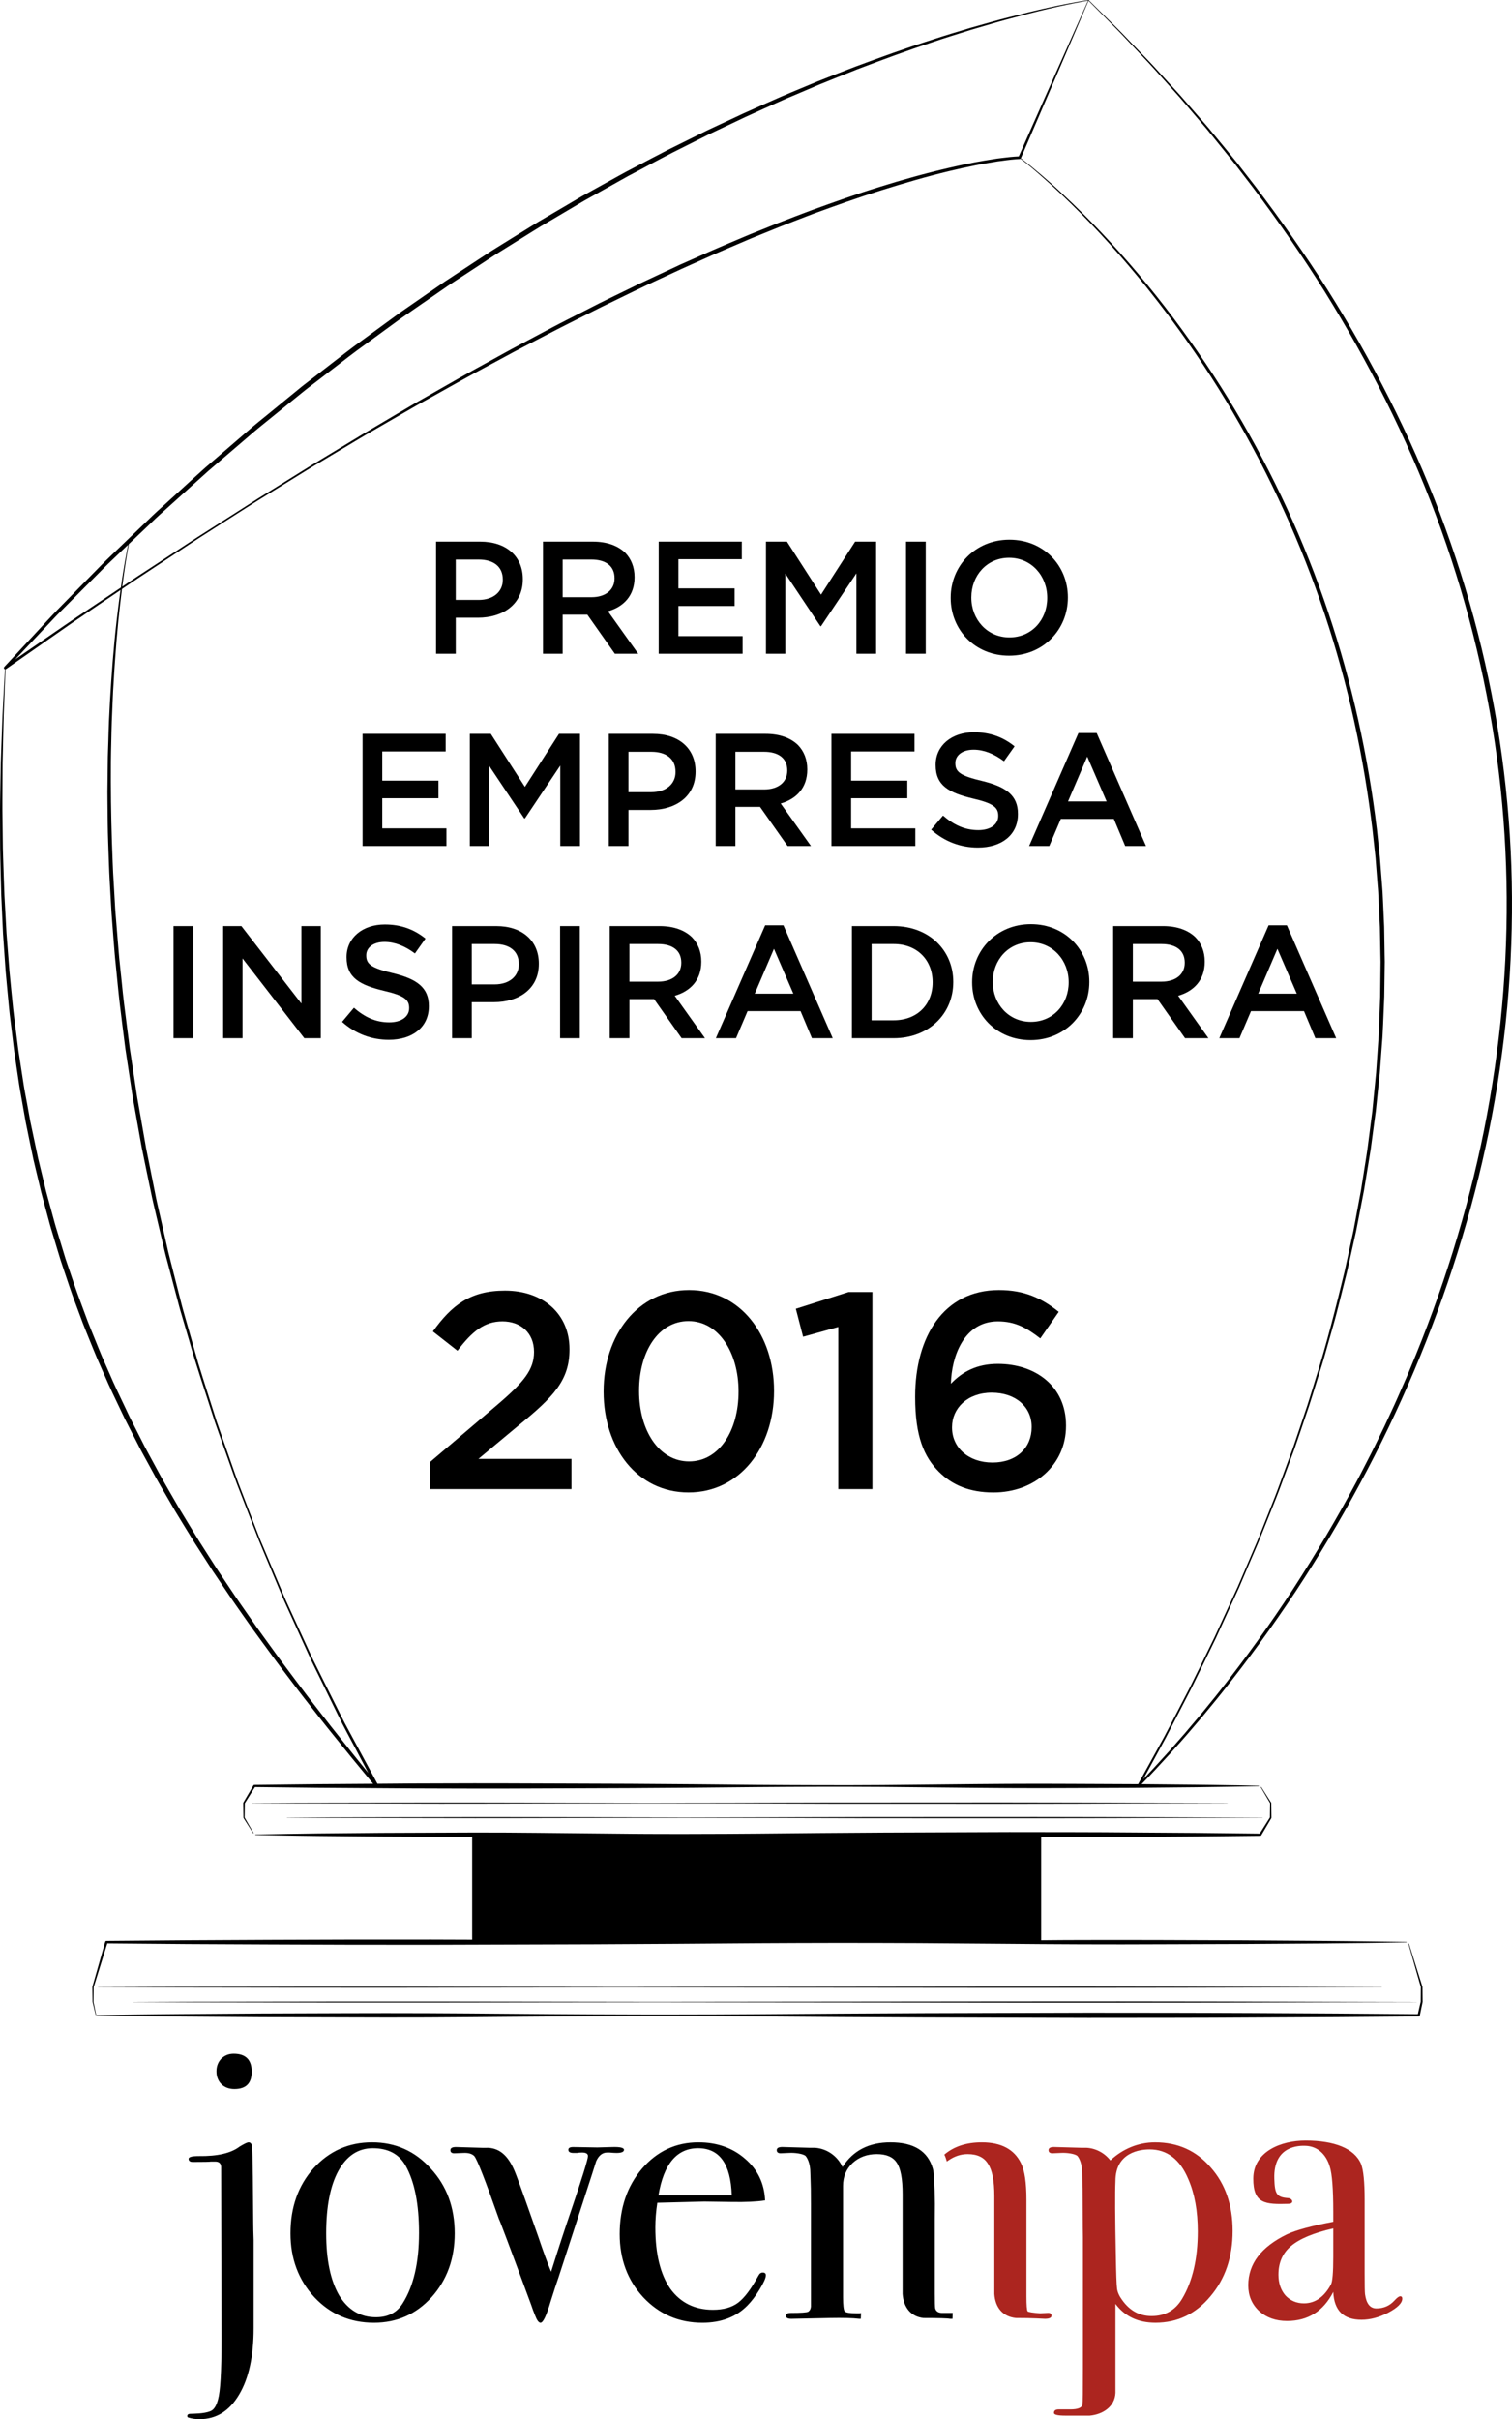 <!-- Generator: Adobe Illustrator 21.0.0, SVG Export Plug-In  -->
<svg version="1.1"
	 xmlns="http://www.w3.org/2000/svg" xmlns:xlink="http://www.w3.org/1999/xlink" xmlns:a="http://ns.adobe.com/AdobeSVGViewerExtensions/3.0/"
	 x="0px" y="0px" width="290.521px" height="464.524px" viewBox="0 0 290.521 464.524"
	 style="overflow:scroll;enable-background:new 0 0 290.521 464.524;" xml:space="preserve">
<style type="text/css">
	.st0{fill:#AC251F;}
</style>
<defs>
</defs>
<g>
	<g>
		<path d="M290.477,169.252c-0.321-16.078-2.532-32.115-6.523-47.687c-1.992-7.786-4.436-15.456-7.279-22.977
			c-2.843-7.517-6.123-14.866-9.737-22.034c-3.623-7.173-7.6-14.165-11.883-20.956c-4.32-6.773-8.939-13.351-13.793-19.739
			l-3.693-4.748c-1.254-1.57-2.546-3.113-3.818-4.664l-0.957-1.157c-0.315-0.39-0.632-0.785-0.966-1.156l-1.971-2.276l-1.979-2.272
			l-0.984-1.133l-1.009-1.11l-4.056-4.451c-0.674-0.743-1.38-1.454-2.076-2.183l-2.082-2.165l-2.085-2.169
			c-0.697-0.715-1.417-1.417-2.128-2.128l-4.278-4.232h-0.005c-0.005-0.009-0.01-0.009-0.019-0.009
			c-0.009,0-0.009-0.004-0.019-0.004l0,0c-5.11,0.813-10.164,1.993-15.173,3.284l-1.881,0.488c-0.623,0.167-1.25,0.334-1.868,0.516
			l-3.739,1.055c-2.477,0.752-4.962,1.482-7.414,2.299c-4.943,1.57-9.812,3.331-14.662,5.133c-1.212,0.455-2.415,0.943-3.623,1.403
			c-1.203,0.479-2.416,0.939-3.614,1.422c-2.388,1.003-4.785,1.97-7.164,3.001c-2.369,1.05-4.738,2.081-7.103,3.154l-7.038,3.294
			l-6.959,3.447c-0.581,0.279-1.157,0.585-1.729,0.887l-1.719,0.892l-3.442,1.812l-1.719,0.901
			c-0.581,0.307-1.138,0.627-1.705,0.934l-3.396,1.881l-3.396,1.886l-3.349,1.97l-3.35,1.965l-1.677,0.985
			c-0.553,0.334-1.105,0.674-1.658,1.018l-6.602,4.097c-0.553,0.335-1.092,0.692-1.63,1.045l-1.626,1.064l-3.252,2.137
			c-1.078,0.711-2.165,1.422-3.243,2.137l-3.191,2.211l-3.191,2.212l-1.598,1.105l-0.794,0.558l-0.785,0.571l-6.271,4.595
			c-2.104,1.501-4.135,3.112-6.188,4.692l-3.071,2.378l-1.538,1.185l-0.766,0.595l-0.748,0.613l-6.021,4.92l-1.505,1.222
			c-0.502,0.418-1.013,0.822-1.496,1.245l-2.945,2.536l-5.881,5.068c-1.933,1.729-3.837,3.475-5.751,5.222l-2.871,2.615
			c-0.474,0.437-0.966,0.864-1.431,1.315l-1.393,1.347l-5.603,5.38l-1.403,1.347c-0.455,0.455-0.938,0.892-1.384,1.356l-2.722,2.769
			l-5.44,5.542c-0.915,0.915-1.788,1.872-2.671,2.82l-2.639,2.843l-5.287,5.691c-0.083,0.088-0.093,0.233-0.028,0.335
			c0.046,0.056,0.102,0.088,0.163,0.112l-0.381,7.005l-0.093,1.826l-0.069,1.821L0.277,142.8l-0.126,3.643l-0.07,3.646
			c-0.042,2.43-0.102,4.859-0.074,7.293l0.009,3.647c0.004,1.217,0.004,2.434,0.041,3.642c0.065,2.434,0.102,4.864,0.186,7.303
			l0.335,7.28l0.506,7.279c0.209,2.425,0.46,4.846,0.683,7.266c0.051,0.608,0.13,1.208,0.204,1.816l0.223,1.807l0.437,3.624
			c0.065,0.608,0.158,1.208,0.251,1.811l0.26,1.807l0.539,3.61c0.083,0.599,0.204,1.194,0.307,1.802l0.316,1.794l0.637,3.595
			c0.478,2.388,0.976,4.771,1.473,7.154l0.846,3.545l0.427,1.784c0.139,0.585,0.269,1.185,0.437,1.765l0.953,3.535
			c0.32,1.166,0.618,2.347,0.989,3.508l1.055,3.503l0.534,1.746l0.576,1.733c0.79,2.304,1.523,4.627,2.406,6.898l1.273,3.424
			c0.437,1.134,0.911,2.253,1.361,3.387c0.465,1.124,0.906,2.258,1.389,3.382l1.468,3.34c0.957,2.244,2.03,4.428,3.075,6.625
			l0.789,1.649l0.827,1.626l1.663,3.247c0.538,1.097,1.143,2.15,1.724,3.228l1.747,3.201c0.59,1.063,1.212,2.108,1.826,3.163
			l1.831,3.159c1.272,2.077,2.527,4.158,3.818,6.226l1.975,3.061l0.989,1.538l0.493,0.772l0.511,0.748l2.039,3.033
			c0.683,1.003,1.352,2.021,2.058,3.006l2.1,2.991c0.706,0.99,1.394,1.993,2.123,2.96l2.156,2.949
			c0.72,0.976,1.431,1.961,2.169,2.923l2.202,2.903c0.744,0.976,1.468,1.946,2.221,2.903l2.249,2.871
			c0.752,0.961,1.491,1.923,2.258,2.866l4.581,5.672l4.144,5.022l-10.768,0.074l-12.055,0.135h-0.005
			c-0.074,0-0.14,0.032-0.177,0.098l-1.941,3.308l0,0c-0.01,0.027-0.018,0.046-0.018,0.074l0.042,2.816l0,0
			c0,0.017,0.005,0.037,0.018,0.059l1.858,2.941c0.014,0.027,0.042,0.027,0.07,0.019c0.023-0.015,0.028-0.042,0.009-0.065
			l-1.732-2.983l0.037-2.736l1.951-3.112l11.944,0.135l12.069,0.083l6.03,0.042l6.03,0.019c4.014,0.019,8.037,0.019,12.06,0.015
			l24.12-0.089l12.06-0.083l12.069-0.116c4.014-0.047,8.037-0.047,12.055-0.065c2.012-0.01,4.024-0.01,6.035,0
			c2.007,0,4.023,0.01,6.03,0.027l12.059,0.121c4.023,0.033,8.037,0.093,12.06,0.107c4.023,0.022,8.047,0.022,12.061,0l12.064-0.047
			l12.06-0.116c2.012-0.018,4.019-0.056,6.03-0.088c2.012-0.028,4.018-0.06,6.025-0.107c0.032,0,0.051-0.022,0.051-0.051
			c0-0.018-0.018-0.047-0.051-0.047c-2.008-0.046-4.014-0.074-6.025-0.102c-2.012-0.032-4.019-0.074-6.03-0.089l-10.448-0.102
			l1.617-1.687l1.036-1.1l1.017-1.107l2.04-2.216l2.002-2.244l0.994-1.133l0.976-1.139l1.961-2.295
			c0.641-0.762,1.277-1.547,1.914-2.327c0.631-0.771,1.281-1.542,1.895-2.332c5.008-6.271,9.747-12.767,14.184-19.47
			c4.418-6.699,8.538-13.606,12.343-20.682c3.819-7.071,7.294-14.313,10.425-21.714c3.122-7.4,5.904-14.959,8.307-22.629
			c2.401-7.66,4.432-15.456,6.039-23.33c1.589-7.874,2.778-15.837,3.522-23.841C290.351,185.335,290.639,177.293,290.477,169.252z
			 M28.512,100.897l1.403-1.347c0.469-0.441,0.961-0.864,1.436-1.301l2.88-2.592c1.923-1.728,3.833-3.475,5.761-5.194l5.891-5.045
			l2.936-2.518c0.493-0.427,1.003-0.817,1.501-1.236l1.505-1.217l6.021-4.883l0.757-0.613l0.762-0.594l1.543-1.18l3.071-2.36
			c2.048-1.575,4.083-3.173,6.188-4.669l6.263-4.571l0.785-0.567l0.799-0.553l1.589-1.105l3.187-2.202l3.187-2.207
			c1.068-0.72,2.156-1.426,3.238-2.132l3.238-2.123l1.616-1.063c0.548-0.358,1.087-0.72,1.631-1.055l6.578-4.107
			c0.553-0.334,1.092-0.683,1.649-1.017l1.672-0.98l3.336-1.974l3.335-1.97l3.382-1.891l3.382-1.895
			c0.566-0.307,1.124-0.637,1.691-0.943l1.719-0.906l3.419-1.826l1.714-0.906c0.562-0.302,1.138-0.6,1.714-0.888l6.931-3.479
			l7.001-3.321c2.346-1.087,4.715-2.123,7.075-3.187c0.581-0.269,1.175-0.52,1.775-0.767l1.784-0.757l3.567-1.519
			c1.189-0.492,2.398-0.966,3.591-1.449c1.204-0.479,2.402-0.966,3.601-1.44c4.832-1.84,9.682-3.643,14.587-5.259
			c2.448-0.841,4.925-1.585,7.387-2.37l3.722-1.091c0.617-0.19,1.24-0.367,1.862-0.539l1.868-0.511
			c4.961-1.347,9.959-2.574,15.023-3.461l-6.681,14.977l-6.634,14.94c-1.105,0.047-2.192,0.163-3.279,0.307l-0.855,0.107
			l-0.854,0.135c-0.567,0.084-1.134,0.172-1.695,0.274l-1.7,0.302l-1.686,0.339l-0.841,0.172l-0.841,0.186l-1.683,0.381
			c-4.469,1.036-8.891,2.272-13.268,3.642c-4.381,1.347-8.701,2.89-13.007,4.451c-2.146,0.813-4.293,1.616-6.43,2.458l-3.187,1.282
			l-1.594,0.642l-0.799,0.32l-0.794,0.334c-2.109,0.892-4.218,1.775-6.322,2.69l-6.286,2.792l-6.23,2.913
			c-1.045,0.469-2.067,0.976-3.099,1.482l-3.089,1.5c-1.027,0.502-2.063,1.008-3.089,1.515l-3.057,1.561l-3.066,1.556l-1.528,0.785
			l-1.524,0.799l-6.063,3.228c-1.022,0.53-2.025,1.083-3.029,1.635l-3.005,1.659c-4.033,2.183-7.995,4.478-11.977,6.741
			c-2.002,1.12-3.958,2.3-5.937,3.461l-5.914,3.493l-5.882,3.563l-2.936,1.774l-1.468,0.888l-1.458,0.906l-5.835,3.633l-2.917,1.811
			c-0.966,0.609-1.928,1.236-2.89,1.849l-5.797,3.698l-2.895,1.844l-2.871,1.877l-5.751,3.768l-2.876,1.877
			c-0.957,0.627-1.9,1.272-2.853,1.914l-0.102,0.069c0.353-2.736,0.757-5.459,1.254-8.167L28.512,100.897z M6.543,122.777
			l2.657-2.815c0.888-0.943,1.766-1.891,2.69-2.796l5.477-5.496l2.732-2.741c0.455-0.464,0.929-0.911,1.394-1.352l1.403-1.338
			l1.714-1.63c-0.543,2.722-0.999,5.468-1.384,8.213l-5.338,3.577l-2.862,1.909l-1.421,0.966l-1.412,0.966l-9.254,6.355
			L6.543,122.777z M63.517,331.383c-1.505-1.905-2.974-3.838-4.465-5.752c-0.743-0.966-1.463-1.941-2.197-2.908l-2.179-2.912
			c-0.738-0.971-1.445-1.951-2.151-2.936l-2.142-2.954c-0.72-0.976-1.408-1.97-2.1-2.969l-2.082-2.983
			c-0.701-0.994-1.37-2.007-2.048-3.015l-2.026-3.029l-0.501-0.753l-0.493-0.762l-0.984-1.537l-1.956-3.061
			c-1.277-2.063-2.523-4.144-3.786-6.221l-1.821-3.149c-0.599-1.05-1.217-2.096-1.798-3.159l-1.737-3.201
			c-0.571-1.063-1.166-2.123-1.705-3.214l-1.645-3.243l-0.822-1.621l-0.775-1.64c-1.036-2.189-2.109-4.372-3.057-6.598l-1.468-3.335
			c-0.474-1.115-0.915-2.239-1.375-3.368c-0.451-1.115-0.92-2.234-1.357-3.368l-1.263-3.405c-0.873-2.267-1.617-4.571-2.407-6.866
			l-0.585-1.719l-0.53-1.742l-1.059-3.479c-0.372-1.152-0.669-2.327-0.994-3.493l-0.957-3.507c-0.172-0.585-0.307-1.18-0.446-1.765
			l-0.427-1.77l-0.855-3.53c-0.506-2.369-1.013-4.743-1.505-7.117l-0.65-3.586l-0.335-1.784c-0.102-0.595-0.223-1.199-0.307-1.798
			L3.97,204.54l-0.274-1.797c-0.098-0.6-0.191-1.204-0.26-1.803l-0.459-3.609l-0.232-1.808c-0.074-0.595-0.153-1.203-0.214-1.802
			c-0.237-2.415-0.497-4.827-0.715-7.243l-0.567-7.266l-0.399-7.275c-0.102-2.42-0.167-4.85-0.251-7.275
			c-0.051-1.212-0.06-2.425-0.074-3.642l-0.042-3.638c-0.051-2.434-0.009-4.859-0.004-7.289l0.019-3.633l0.083-3.647l0.083-3.642
			l0.046-1.826l0.075-1.821l0.269-7.019c0.038-0.01,0.084-0.023,0.121-0.047l0,0l11.261-7.855l1.412-0.985l1.422-0.966l2.834-1.933
			l5.054-3.424c-0.27,1.942-0.516,3.897-0.744,5.849c-0.59,5.138-0.984,10.304-1.282,15.47l-0.195,3.874
			c-0.056,1.296-0.083,2.583-0.121,3.884l-0.065,1.942c-0.023,0.641-0.042,1.291-0.042,1.933l-0.042,3.888l-0.023,1.938l0.014,1.946
			l0.037,3.874c0.009,1.296,0.051,2.597,0.093,3.884l0.135,3.884c0.028,1.296,0.116,2.587,0.177,3.874l0.218,3.879
			c0.037,0.645,0.065,1.296,0.112,1.937l0.148,1.938l0.297,3.87l0.158,1.937c0.047,0.645,0.121,1.292,0.186,1.933l0.381,3.865
			c0.139,1.282,0.251,2.573,0.409,3.855l0.474,3.856l0.488,3.851c0.074,0.642,0.172,1.282,0.269,1.923l0.293,1.918l0.581,3.842
			c0.2,1.282,0.376,2.56,0.618,3.832l1.366,7.642c0.111,0.641,0.242,1.268,0.376,1.909l0.39,1.9l0.785,3.8l0.395,1.895
			c0.135,0.636,0.26,1.277,0.414,1.9l0.892,3.781l0.892,3.777l0.446,1.891c0.148,0.627,0.325,1.25,0.492,1.877l1.988,7.507
			c0.316,1.255,0.688,2.49,1.055,3.73l1.101,3.726c1.389,4.984,3.099,9.877,4.664,14.801l0.297,0.925l0.321,0.91l0.646,1.84
			l1.301,3.646c0.873,2.439,1.7,4.896,2.671,7.289l2.802,7.233l0.701,1.807l0.748,1.799l1.5,3.572l1.5,3.577l0.752,1.793
			c0.13,0.297,0.247,0.595,0.381,0.887l0.399,0.888l3.215,7.066l1.607,3.525c0.557,1.176,1.138,2.327,1.705,3.489l3.415,6.973
			l0.864,1.732l0.901,1.72l1.821,3.424l2.239,4.241l-2.722-3.359L63.517,331.383z M205.662,342.527
			c-4.014-0.023-8.037-0.023-12.061,0c-4.022,0.014-8.037,0.074-12.06,0.106l-12.059,0.121c-2.008,0.018-4.023,0.023-6.03,0.028
			c-2.012,0-4.023,0-6.035-0.005c-4.017-0.015-8.041-0.023-12.055-0.06l-12.069-0.116l-12.06-0.088l-24.12-0.084
			c-4.023-0.01-8.046-0.01-12.06,0.01l-6.03,0.018l-6.03,0.047H72.52l-3.531-6.536l-1.839-3.41l-0.92-1.709l-0.873-1.733
			l-3.465-6.931c-0.576-1.162-1.162-2.313-1.729-3.475l-1.621-3.522l-3.238-7.047l-0.4-0.878c-0.13-0.298-0.251-0.595-0.381-0.892
			l-0.752-1.784l-1.515-3.577l-1.505-3.568l-0.762-1.783l-0.701-1.813l-2.783-7.232c-0.957-2.402-1.775-4.855-2.639-7.299
			l-1.282-3.646l-0.641-1.83l-0.32-0.915l-0.293-0.93l-2.35-7.386l-0.576-1.85l-0.297-0.929l-0.26-0.93l-1.059-3.726l-1.068-3.734
			c-0.353-1.24-0.715-2.477-1.022-3.735l-1.914-7.507c-0.158-0.628-0.325-1.25-0.474-1.877l-0.428-1.895l-0.854-3.782l-0.864-3.776
			c-0.149-0.632-0.26-1.259-0.39-1.895l-0.381-1.904l-0.757-3.791l-0.386-1.9c-0.13-0.631-0.251-1.268-0.353-1.909l-1.338-7.628
			c-0.242-1.268-0.418-2.555-0.608-3.828l-0.581-3.837l-0.288-1.919c-0.103-0.627-0.195-1.268-0.27-1.909l-0.493-3.842l-0.488-3.842
			c-0.167-1.282-0.283-2.569-0.418-3.856l-0.404-3.856c-0.065-0.646-0.139-1.282-0.186-1.928l-0.158-1.923l-0.316-3.865
			l-0.158-1.932c-0.056-0.642-0.084-1.296-0.121-1.938l-0.223-3.87c-0.074-1.282-0.158-2.579-0.195-3.865
			c-0.214-5.161-0.344-10.327-0.353-15.493l0.009-3.874c0-0.65,0.014-1.291,0.028-1.937l0.046-1.942
			c0.028-1.287,0.047-2.583,0.098-3.865l0.163-3.879c0.037-1.296,0.13-2.578,0.205-3.87c0.083-1.287,0.139-2.579,0.246-3.865
			l0.293-3.865l0.352-3.86c0.214-2.025,0.437-4.056,0.692-6.072l0.353-0.241c0.957-0.632,1.896-1.287,2.853-1.914l2.871-1.891
			l5.728-3.777l2.871-1.891l2.894-1.849l5.788-3.698c0.971-0.608,1.928-1.235,2.904-1.835l2.917-1.807l5.844-3.61l1.459-0.901
			l1.477-0.883l2.945-1.765l5.891-3.521l5.946-3.438c1.979-1.143,3.958-2.309,5.961-3.405c3.999-2.234,7.986-4.492,12.022-6.639
			l3.02-1.626c1.008-0.553,2.016-1.092,3.029-1.617l6.095-3.168c1.008-0.529,2.03-1.04,3.057-1.561l3.062-1.538l3.066-1.538
			c1.027-0.507,2.063-0.999,3.094-1.505l3.085-1.5c1.027-0.497,2.054-0.994,3.094-1.482l6.225-2.885l6.262-2.806
			c2.095-0.92,4.204-1.798,6.309-2.708l0.785-0.334l0.799-0.325l1.584-0.641l3.182-1.292c2.128-0.841,4.266-1.649,6.397-2.476
			c4.292-1.566,8.604-3.117,12.966-4.478c4.362-1.371,8.748-2.662,13.193-3.726l1.668-0.385l0.836-0.195l0.836-0.167l1.682-0.358
			l1.682-0.321c0.558-0.102,1.125-0.195,1.686-0.278l0.846-0.144l0.841-0.107c1.134-0.167,2.276-0.297,3.392-0.349h0.009
			c0.056-0.009,0.111-0.028,0.148-0.06c1.343,1.036,2.639,2.132,3.912,3.251c1.338,1.176,2.657,2.37,3.944,3.596
			c2.583,2.453,5.087,4.99,7.503,7.591c2.424,2.606,4.766,5.287,7.033,8.023l1.69,2.063l1.654,2.095
			c0.558,0.697,1.096,1.403,1.635,2.114c0.53,0.701,1.087,1.407,1.607,2.123c4.227,5.719,8.19,11.642,11.781,17.774
			c3.604,6.137,6.894,12.45,9.839,18.917c5.919,12.934,10.435,26.498,13.491,40.375c1.538,6.94,2.704,13.955,3.55,21.012
			l0.575,5.296l0.409,5.314c0.037,0.446,0.084,0.888,0.102,1.329l0.065,1.333l0.13,2.662c0.047,0.887,0.094,1.774,0.131,2.662
			l0.051,2.671l0.051,2.662l0.028,1.333l-0.015,1.338l-0.059,5.329l-0.2,5.329l-0.051,1.328l-0.023,0.669l-0.051,0.664l-0.182,2.662
			l-0.182,2.658l-0.092,1.333l-0.131,1.324l-0.52,5.31l-0.065,0.669l-0.084,0.659l-0.172,1.319l-0.339,2.648l-0.344,2.643
			c-0.116,0.883-0.27,1.765-0.404,2.639l-0.832,5.268l-0.975,5.245l-0.493,2.624l-0.566,2.602l-1.134,5.223
			c-1.672,6.912-3.428,13.811-5.565,20.607c-0.529,1.7-1.04,3.396-1.589,5.096l-1.709,5.06l-0.855,2.522l-0.213,0.627l-0.232,0.637
			l-0.465,1.249l-1.835,5.009l-0.465,1.254c-0.153,0.418-0.307,0.832-0.478,1.25l-0.984,2.485l-1.97,4.952
			c-0.325,0.826-0.679,1.648-1.031,2.462l-1.05,2.453l-2.109,4.91l-4.464,9.695c-1.57,3.196-3.117,6.401-4.707,9.589
			c-1.644,3.154-3.269,6.327-4.929,9.472l-5.021,9.101l-0.952-0.004L205.662,342.527z M285.148,216.995
			c-1.579,7.855-3.596,15.614-5.965,23.255c-2.379,7.651-5.129,15.178-8.232,22.56l-0.576,1.384l-0.604,1.375l-1.208,2.75
			c-0.39,0.92-0.826,1.821-1.244,2.736l-1.264,2.723l-1.311,2.699c-0.446,0.896-0.873,1.803-1.333,2.689l-1.376,2.676l-0.683,1.329
			c-0.231,0.45-0.474,0.887-0.706,1.333c-3.772,7.061-7.865,13.96-12.231,20.678c-4.381,6.703-9.073,13.207-14.039,19.502
			c-0.608,0.79-1.25,1.561-1.882,2.337c-0.631,0.78-1.259,1.565-1.899,2.327l-1.942,2.295l-0.971,1.152l-0.989,1.124l-1.983,2.258
			l-2.025,2.221l-1.014,1.11l-1.031,1.101l-0.975,1.031l4.353-7.99l4.91-9.495c1.579-3.191,3.131-6.397,4.692-9.598l4.45-9.71
			l2.1-4.924l1.055-2.453c0.349-0.822,0.706-1.631,1.026-2.467l1.993-4.957l0.989-2.48c0.168-0.413,0.325-0.827,0.483-1.245
			l0.465-1.25l1.858-5.017l0.464-1.25l0.232-0.627l0.214-0.637l0.864-2.522l1.719-5.064c0.558-1.686,1.068-3.396,1.602-5.097
			l0.795-2.545l0.395-1.282l0.362-1.282l1.464-5.147c0.501-1.705,0.919-3.438,1.36-5.166c0.433-1.724,0.878-3.452,1.306-5.18
			l1.166-5.217l0.58-2.611l0.512-2.624l1.013-5.245l0.864-5.277c0.139-0.883,0.297-1.761,0.428-2.639l0.353-2.648l0.353-2.657
			l0.177-1.324l0.093-0.66l0.07-0.669l0.553-5.314l0.139-1.333l0.102-1.329l0.195-2.676l0.204-2.662l0.042-0.669l0.032-0.669
			l0.065-1.329c0.074-1.789,0.158-3.568,0.223-5.352l0.075-5.347l0.018-1.338l-0.027-1.338l-0.042-2.676l-0.042-2.676
			c-0.032-0.892-0.083-1.779-0.12-2.676l-0.121-2.671l-0.066-1.333c-0.027-0.441-0.069-0.887-0.101-1.338l-0.418-5.333l-0.567-5.324
			c-0.845-7.084-2.054-14.127-3.601-21.086c-3.107-13.932-7.665-27.534-13.635-40.5c-2.982-6.476-6.317-12.794-9.969-18.921
			c-3.643-6.132-7.646-12.042-11.916-17.755c-4.283-5.696-8.887-11.159-13.779-16.343c-2.447-2.583-4.975-5.101-7.586-7.526
			c-1.291-1.226-2.629-2.406-3.977-3.568c-1.296-1.101-2.605-2.193-3.958-3.214c0,0,0.005,0,0.005-0.014l6.527-15.14l6.476-15.102
			l4.19,4.232c0.696,0.706,1.412,1.413,2.109,2.142l2.063,2.184l2.063,2.183c0.683,0.739,1.384,1.445,2.049,2.202l4.018,4.474
			l1.004,1.125l0.976,1.138l1.951,2.286l1.951,2.286c0.335,0.385,0.642,0.771,0.957,1.166l0.947,1.17
			c1.255,1.561,2.532,3.104,3.772,4.678l3.661,4.767c4.813,6.406,9.374,12.998,13.643,19.785
			c4.223,6.806,8.158,13.788,11.749,20.952c3.572,7.164,6.819,14.494,9.616,21.992c2.806,7.498,5.212,15.154,7.168,22.907
			c1.965,7.758,3.498,15.628,4.571,23.558c1.078,7.925,1.686,15.916,1.853,23.915C289.793,185.27,288.288,201.307,285.148,216.995z"
			/>
		<path d="M273.321,381.545c0-0.009,0-0.022-0.005-0.037l-2.597-8.287c-0.01-0.023-0.028-0.037-0.061-0.028
			c-0.023,0.005-0.037,0.033-0.028,0.056l2.379,8.325l-0.028,2.769l-0.553,2.402l-15.702-0.126l-15.878-0.088l-7.939-0.032
			l-7.939-0.02l-15.883-0.014l-31.753,0.089l-15.879,0.088l-15.878,0.116c-5.287,0.047-10.583,0.047-15.878,0.06l-3.967,0.004
			l-3.967-0.009l-7.939-0.028c-5.296-0.022-10.587-0.074-15.883-0.115c-5.287-0.037-10.583-0.098-15.874-0.112
			c-5.292-0.019-10.587-0.019-15.874,0l-15.879,0.056l-15.878,0.116c-2.648,0.015-5.296,0.056-7.944,0.084l-7.935,0.106
			c-0.024,0-0.046,0.023-0.046,0.047c0,0.023,0.018,0.051,0.046,0.051l7.935,0.107c2.648,0.027,5.296,0.069,7.944,0.083
			l15.878,0.116l15.879,0.047c5.287,0.027,10.582,0.027,15.874,0.009c5.291-0.023,10.587-0.079,15.874-0.12
			c5.296-0.033,10.587-0.089,15.883-0.107l7.939-0.027l3.967-0.014l3.967,0.009c5.296,0.014,10.592,0.014,15.878,0.061l15.878,0.116
			l15.879,0.083l31.753,0.093l15.883-0.014l7.939-0.019l7.939-0.042l15.878-0.083l15.874-0.13h0.005
			c0.098,0,0.186-0.074,0.204-0.168l0.539-2.615l0.005-0.005c0-0.009,0-0.027,0-0.042l-0.032-2.806V381.545z"/>
		<path d="M17.994,381.573l2.62-8.418l15.438,0.13l15.609,0.074l15.613,0.057l15.614,0.009l31.218-0.098l15.614-0.088l15.613-0.116
			c5.199-0.047,10.406-0.032,15.609-0.056c2.602-0.005,5.203,0,7.805,0.009l7.805,0.028l15.609,0.121
			c5.207,0.041,10.406,0.097,15.613,0.106c5.198,0.019,10.406,0.019,15.613-0.01l15.609-0.051l15.609-0.107
			c2.602-0.023,5.208-0.061,7.805-0.089l7.809-0.111c0.023,0,0.043-0.019,0.043-0.042c0-0.027-0.02-0.046-0.043-0.046l-7.809-0.107
			c-2.597-0.027-5.203-0.078-7.805-0.088l-15.609-0.111l-15.609-0.056c-5.207-0.018-10.415-0.018-15.613-0.005
			c-2.578,0.005-5.147,0.019-7.721,0.047v-19.763c1.97,0,3.943,0,5.909-0.014l6.034-0.015l6.035-0.046l12.064-0.089l12.069-0.13
			h0.005c0.069,0,0.134-0.042,0.172-0.102l1.941-3.304v-0.004c0.019-0.028,0.027-0.052,0.019-0.074l-0.037-2.816l0,0
			c0-0.018-0.01-0.033-0.019-0.052l-1.904-3.01c-0.01-0.028-0.038-0.033-0.065-0.023c-0.019,0.014-0.028,0.042-0.019,0.069
			l1.783,3.043l-0.037,2.746l-1.96,3.103l-11.948-0.135l-12.064-0.083l-6.035-0.042l-6.034-0.018
			c-4.018-0.014-8.042-0.014-12.064-0.014l-24.134,0.093l-12.064,0.084l-12.069,0.115c-4.019,0.047-8.046,0.047-12.069,0.061
			c-2.007,0.014-4.014,0.014-6.03,0c-2.007,0-4.023-0.004-6.034-0.027l-12.065-0.121c-4.023-0.032-8.046-0.098-12.064-0.111
			c-4.023-0.019-8.051-0.019-12.069,0.009l-12.065,0.047l-12.069,0.111c-2.007,0.018-4.024,0.061-6.03,0.089
			c-2.016,0.032-4.023,0.069-6.035,0.115c-0.023,0-0.051,0.015-0.051,0.037c0,0.028,0.028,0.052,0.051,0.052
			c2.012,0.046,4.019,0.074,6.035,0.107c2.007,0.028,4.023,0.074,6.03,0.089l12.069,0.116l12.065,0.051
			c1.807,0.005,3.614,0.005,5.421,0.014v19.734l-7.832-0.027l-15.614,0.004l-15.613,0.052l-15.609,0.079l-15.609,0.125h-0.009
			c-0.103,0.005-0.186,0.074-0.219,0.167l-2.467,8.669l0,0c-0.009,0.014-0.009,0.018-0.009,0.032l0.038,2.806v0.005
			c0,0.01,0,0.015,0.009,0.015l0.585,2.504c0.005,0.014,0.028,0.037,0.056,0.037c0.027-0.01,0.037-0.037,0.037-0.065l-0.507-2.495
			L17.994,381.573z"/>
		<path d="M57.385,381.661c5.789,0.005,12.051,0.005,18.67,0.005c6.62-0.005,13.607-0.019,20.835-0.027
			c7.229-0.005,14.689-0.019,22.276-0.028c7.586,0.01,15.298,0.023,23,0.028c15.419,0.014,30.828,0.027,45.285,0.041
			c7.229,0.005,14.211,0.005,20.83,0.005c6.625-0.005,12.888-0.009,18.666-0.019c23.126-0.046,38.545-0.084,38.545-0.084
			c0.004,0,0.004-0.004,0.004-0.004c0-0.014,0-0.023-0.004-0.023c0,0-15.419-0.032-38.545-0.084c-5.778,0-12.041-0.009-18.666-0.019
			c-6.619,0.01-13.602,0.01-20.83,0.01c-14.457,0.014-29.866,0.027-45.285,0.046c-7.702,0.01-15.414,0.015-23,0.028
			c-7.587-0.014-15.047-0.018-22.276-0.028c-7.228-0.014-14.215-0.019-20.835-0.032c-6.62,0-12.882,0-18.67,0
			c-11.558,0.019-21.193,0.032-27.938,0.047c-6.746,0.022-10.601,0.032-10.601,0.032s-0.005,0.01-0.005,0.019l0.005,0.009
			c0,0,3.855,0.015,10.601,0.038C36.192,381.634,45.826,381.647,57.385,381.661z"/>
		<path d="M36.145,384.477c6.736,0.01,16.38,0.023,27.934,0.042c5.784,0,12.046,0,18.666,0c6.629-0.005,13.616-0.018,20.835-0.028
			c7.229-0.014,14.698-0.018,22.285-0.027c7.586,0.01,15.289,0.014,22.996,0.027c15.419,0.023,30.833,0.037,45.285,0.047
			c7.224,0,14.211,0,20.835,0c6.625,0,12.887-0.01,18.666-0.01c23.121-0.055,38.535-0.093,38.535-0.093
			c0.014,0,0.014-0.004,0.014-0.004c0-0.015,0-0.015-0.014-0.015c0,0-15.414-0.041-38.535-0.088
			c-5.779-0.005-12.041-0.014-18.666-0.023c-6.624,0-13.611,0-20.835,0.01c-14.452,0.014-29.866,0.032-45.285,0.046
			c-7.707,0.01-15.409,0.015-22.996,0.028c-7.586-0.014-15.056-0.019-22.285-0.033c-7.22-0.009-14.206-0.014-20.835-0.027
			c-6.62,0-12.882,0.005-18.666,0.005c-11.554,0.022-21.198,0.037-27.934,0.042c-6.745,0.027-10.601,0.041-10.601,0.041
			c-0.009,0-0.009,0-0.009,0.01c0,0,0,0.009,0.009,0.009C25.544,384.435,29.4,384.449,36.145,384.477z"/>
		<path d="M199.107,348.892c-5.03,0-10.341,0.005-15.832,0.005c-5.491,0.009-11.163,0.009-16.933,0.009
			c-5.766,0.018-11.623,0.028-17.481,0.042c-5.858,0.005-11.711,0.019-17.477,0.028c-5.766-0.01-11.442-0.023-16.934-0.037
			c-5.491-0.005-10.796-0.015-15.827-0.023c-5.036-0.018-9.797,0-14.183,0.009c-8.79,0.015-16.111,0.028-21.239,0.037
			c-5.125,0.028-8.051,0.037-8.051,0.037c-0.005,0-0.014,0.01-0.014,0.02c0,0,0.009,0.009,0.014,0.009c0,0,2.926,0.009,8.051,0.037
			c5.128,0.014,12.45,0.018,21.239,0.042c4.386,0.005,9.147,0.019,14.183,0.005c5.031-0.015,10.336-0.018,15.827-0.033
			c5.491-0.009,11.168-0.014,16.934-0.027c5.765,0.005,11.618,0.014,17.477,0.027c5.858,0.015,11.716,0.028,17.481,0.042
			c5.77,0.005,11.441,0.005,16.933,0.005c5.491,0,10.802,0,15.832,0.005c5.036-0.005,9.793-0.01,14.189-0.019
			c17.569-0.056,29.28-0.084,29.28-0.084c0.005,0,0.019-0.009,0.019-0.009c0-0.01-0.014-0.02-0.019-0.02
			c0,0-11.711-0.032-29.28-0.083C208.9,348.905,204.143,348.905,199.107,348.892z"/>
		<path d="M206.6,346.123c-4.395-0.01-9.151-0.014-14.188-0.023c-5.035,0-10.341,0.01-15.832,0.01c-5.49,0-11.168,0-16.928,0.004
			c-5.771,0.015-11.624,0.023-17.486,0.042c-5.854,0.01-11.707,0.014-17.477,0.028c-5.765-0.015-11.442-0.019-16.929-0.028
			c-5.5-0.019-10.796-0.027-15.832-0.032c-5.036-0.014-9.797,0-14.188,0.005c-8.79,0.014-16.106,0.027-21.23,0.041
			c-5.124,0.028-8.055,0.033-8.055,0.033c-0.009,0-0.009,0.014-0.009,0.014c0,0.009,0,0.014,0.009,0.014
			c0,0,2.931,0.015,8.055,0.042c5.124,0.005,12.441,0.018,21.23,0.032c4.39,0.015,9.152,0.023,14.188,0.01
			c5.036-0.01,10.332-0.023,15.832-0.028c5.486-0.009,11.164-0.018,16.929-0.027c5.77,0.009,11.623,0.014,17.477,0.018
			c5.862,0.023,11.716,0.027,17.486,0.051c5.76,0,11.438,0,16.928,0c5.491,0.005,10.797,0.005,15.832,0.014
			c5.036-0.014,9.793-0.014,14.188-0.022c17.57-0.052,29.286-0.089,29.286-0.089c0.005,0,0.009-0.005,0.009-0.014
			c0,0-0.004-0.014-0.009-0.014C235.886,346.202,224.17,346.169,206.6,346.123z"/>
	</g>
	<g>
		<path d="M36.47,463.503c0.911-0.037,2.686-0.023,3.902-0.493l0.13-0.056c0.623-0.283,1.078-1.017,1.385-2.192
			c0.446-1.505,0.678-5.347,0.678-11.521l-0.074-33.206c-0.056-0.655-0.428-0.98-1.134-0.98h-0.827
			c-0.195,0.052-1.356,0.074-3.466,0.074c-0.548,0-0.827-0.199-0.827-0.603c0-0.349,0.65-0.525,1.961-0.525
			c3.567,0.052,6.179-0.548,7.823-1.807c0.91-0.553,1.486-0.827,1.737-0.827c0.399,0,0.632,0.302,0.678,0.901
			c0.056,0.553,0.102,2.435,0.148,5.649l0.075,8.961c0,0.804,0.027,1.882,0.074,3.238v16.942c0,5.37-0.929,9.611-2.778,12.724
			c-1.858,3.164-4.395,4.743-7.609,4.743c-0.817,0-1.552-0.111-2.221-0.329C35.894,464.083,35.875,463.525,36.47,463.503
			 M48.363,397.81c0,2.211-1.105,3.317-3.316,3.317c-1.004,0-1.83-0.303-2.481-0.906c-0.65-0.655-0.976-1.482-0.976-2.485
			c0-0.952,0.297-1.756,0.901-2.411c0.65-0.65,1.449-0.976,2.406-0.976C47.211,394.349,48.363,395.501,48.363,397.81
			 M87.367,428.838c0,4.868-1.477,8.956-4.45,12.273c-2.955,3.256-6.643,4.892-11.066,4.892c-4.562,0-8.381-1.636-11.438-4.892
			c-3.066-3.317-4.599-7.405-4.599-12.273c0-5.022,1.487-9.189,4.441-12.502c3.019-3.313,6.754-4.971,11.224-4.971
			c4.515,0,8.278,1.682,11.298,5.045C85.834,419.723,87.367,423.862,87.367,428.838 M80.51,428.759c0-5.52-0.845-9.812-2.555-12.873
			c-1.254-2.263-3.364-3.392-6.328-3.392c-2.815,0-5.017,1.454-6.625,4.367c-1.552,2.861-2.332,6.852-2.332,11.977
			c0,5.067,0.827,9.03,2.481,11.893c1.71,2.811,4.07,4.218,7.08,4.218c2.313,0,4.014-0.878,5.12-2.634
			C79.46,438.997,80.51,434.481,80.51,428.759 M92.867,412.42l0.901-0.01c2.508,0.112,4.106,1.877,5.277,4.883l0.167,0.423
			c0.874,2.318,2.276,6.226,4.2,11.721c0.994,2.959,1.831,5.222,2.481,6.778c1.403-4.47,2.657-8.312,3.763-11.522
			c2.211-6.527,3.317-10.09,3.317-10.694c0-0.45-0.381-0.678-1.133-0.678c-0.399,0-0.725,0.027-0.976,0.079h-0.678
			c-0.65,0-0.985-0.205-0.985-0.604c0-0.353,0.307-0.529,0.91-0.529l4.664,0.079l2.862-0.079c1.505-0.047,2.258,0.13,2.258,0.529
			c0,0.399-0.474,0.604-1.431,0.604c-0.353,0-0.799-0.028-1.356-0.079h-0.446c-0.911,0-1.607,0.553-2.109,1.658l-0.911,2.862
			l-6.318,19.428c-0.353,1.003-0.855,2.531-1.505,4.594c-0.808,2.76-1.458,4.14-1.96,4.14c-0.353,0-0.697-0.478-1.059-1.431
			c-0.251-0.604-0.502-1.277-0.753-2.035c-4.06-10.991-6.123-16.464-6.169-16.413c-2.611-7.428-4.19-11.47-4.748-12.125
			c-0.446-0.45-1.152-0.65-2.109-0.599l-1.728,0.069c-0.501,0-0.752-0.2-0.752-0.6c0-0.399,0.353-0.603,1.05-0.603L92.867,412.42z
			 M147.156,436.893c0,0.502-0.399,1.403-1.198,2.709c-0.762,1.254-1.542,2.285-2.342,3.089c-2.155,2.207-5.045,3.313-8.659,3.313
			c-4.516,0-8.306-1.636-11.363-4.892c-3.02-3.267-4.524-7.308-4.524-12.125c0-5.022,1.431-9.213,4.292-12.576
			c2.918-3.363,6.522-5.045,10.843-5.045c3.558,0,6.55,1.055,8.966,3.159c2.406,2.063,3.689,4.72,3.837,7.985
			c-1.607,0.251-3.745,0.349-6.402,0.303l-5.268-0.079c-0.353,0-3.363,0.079-9.04,0.231c-0.251,1.654-0.381,3.233-0.381,4.739
			c0,5.068,0.957,8.984,2.861,11.748c1.96,2.709,4.701,4.066,8.213,4.066c2.007,0,3.614-0.451,4.822-1.357
			c1.207-0.901,2.508-2.634,3.912-5.194c0.195-0.399,0.474-0.603,0.827-0.603C146.96,436.363,147.156,436.54,147.156,436.893
			 M140.605,421.53c-0.195-6.025-2.36-9.036-6.476-9.036c-4.069,0-6.605,3.011-7.609,9.036H140.605z M171.099,411.365
			c4.469,0,7.182,1.682,8.139,5.045c0.232,0.772,0.354,3.024,0.391,6.765c-0.009,0.878-0.019,1.862-0.019,2.949v14.229
			c0,1.658,0.027,2.615,0.074,2.862c0.148,0.604,0.604,0.905,1.357,0.905h2.017l-0.047,1.129h-0.465
			c-0.501-0.102-2.201-0.153-5.119-0.153c-2.453-0.27-3.837-2.108-3.995-4.636v-19.158c0-2.908-0.372-4.92-1.124-6.022
			c-0.706-1.105-1.988-1.658-3.838-1.658c-1.857,0-3.419,0.576-4.673,1.732c-1.208,1.157-1.811,2.611-1.811,4.367v21.389
			c0,1.505,0.102,2.406,0.307,2.708c0.25,0.251,1.003,0.376,2.258,0.376h0.604l0.288-0.037l-0.047,1.092h-0.315
			c-1.208-0.153-3.094-0.199-5.649-0.153l-7.377,0.153c-0.706,0-1.06-0.199-1.06-0.603c0-0.349,0.335-0.525,0.985-0.525
			c1.904,0,3.011-0.074,3.308-0.228c0.307-0.2,0.483-0.524,0.529-0.98v-19.576c0-1.175-0.009-2.197-0.019-3.07
			c-0.018-0.748-0.037-1.385-0.056-1.905l-0.037-1.11c0-1.867-0.595-2.898-0.901-3.261c-0.455-0.451-2.118-0.65-3.065-0.6
			l-1.738,0.074c-0.501,0-0.752-0.204-0.752-0.604c0-0.399,0.353-0.6,1.059-0.6l5.269,0.148l0.901-0.004
			c2.034,0.083,4.106,1.264,5.212,3.308l0.195,0.395C163.899,412.945,166.964,411.365,171.099,411.365"/>
		<path class="st0" d="M195.2,445.097c-2.602-0.26-3.986-2.1-4.145-4.622v-18.796c0-2.908-0.399-4.966-1.208-6.174
			c-0.752-1.25-2.053-1.882-3.911-1.882c-1.31,0-2.536,0.404-3.689,1.203l-0.316,0.223c-0.13-0.478-0.287-0.938-0.482-1.328
			c1.849-1.57,4.246-2.355,7.2-2.355c3.707,0,6.216,1.329,7.526,3.99c0.706,1.403,1.05,3.74,1.05,7.001v18.602
			c0,1.709,0.083,2.661,0.231,2.861c0.195,0.148,1.004,0.274,2.407,0.376l1.356-0.074c0.548-0.051,0.826,0.126,0.826,0.525
			c0,0.399-0.427,0.603-1.272,0.603l-1.663-0.079C198.155,445.125,196.854,445.097,195.2,445.097 M269.436,441.371
			c0,0.854-0.9,1.756-2.713,2.713c-1.756,0.901-3.465,1.351-5.119,1.351c-3.465,0-5.268-1.779-5.426-5.347
			c-1.904,3.717-4.869,5.575-8.883,5.575c-2.155,0-3.939-0.628-5.342-1.882c-1.412-1.306-2.109-2.959-2.109-4.971
			c0-4.116,2.48-7.377,7.451-9.788c1.71-0.804,4.664-1.607,8.883-2.411v-1.882c0-4.418-0.223-7.33-0.678-8.733
			c-0.688-2.305-2.314-3.874-4.628-3.963c-1.143-0.042-6.225-0.116-6.021,6.318c0.093,2.94,0.438,3.554,2.657,3.716
			c0.846,0.061,1.236,1.073,0.056,1.11c-4.45,0.126-6.782,0-6.754-4.878c0.027-5.166,5.314-7.279,10.062-7.275
			c5.519,0.005,9.403,1.505,10.657,4.521c0.446,1.151,0.678,3.438,0.678,6.847v14.081c0,2.309,0.02,3.665,0.075,4.069
			c0.251,1.808,0.976,2.713,2.183,2.713c1.403,0,2.556-0.506,3.466-1.51c0.502-0.553,0.874-0.826,1.124-0.826
			C269.307,440.921,269.436,441.069,269.436,441.371 M256.178,433.395v-5.505c-3.763,0.855-6.477,1.988-8.13,3.392
			c-1.607,1.357-2.406,3.187-2.406,5.5c0,1.603,0.446,2.936,1.347,3.986c0.957,1.008,2.138,1.51,3.55,1.51
			c2.155,0,3.884-1.208,5.193-3.619C256.03,438.109,256.178,436.353,256.178,433.395 M214.33,442.389v17.082
			c-0.111,2.615-2.388,4.139-4.952,4.376h-4.692c-1.449,0-2.174-0.177-2.174-0.525c0-0.45,0.298-0.678,0.901-0.678h2.258
			c1.459,0,2.239-0.33,2.332-0.98c0.056-0.302,0.074-2.611,0.074-6.927V429.6c-0.037-1.11-0.037-8.46-0.056-9.333l-0.056-1.905
			l-0.037-1.115c0-1.862-0.595-2.894-0.901-3.256c-0.455-0.451-2.109-0.65-3.066-0.6l-1.728,0.074c-0.502,0-0.762-0.199-0.762-0.604
			c0-0.399,0.353-0.6,1.059-0.6l5.269,0.148l0.901-0.004c1.728,0.074,3.483,0.924,4.646,2.43c2.341-2.179,5.314-3.471,8.594-3.471
			c4.367,0,7.926,1.603,10.686,4.817c2.814,3.164,4.218,7.229,4.218,12.199c0,5.022-1.431,9.212-4.292,12.576
			c-2.807,3.363-6.328,5.045-10.537,5.045C218.698,446.003,216.143,444.8,214.33,442.389 M230.144,428.456
			c0-3.916-0.604-7.251-1.812-10.016c-1.598-3.814-4.088-5.719-7.451-5.719c-1.756,0-6.551,0.516-6.551,6.067
			c-0.102,2.211-0.074,7.112,0.074,14.183c0.057,3.568,0.131,5.728,0.232,6.48c0.094,0.702,0.418,1.427,0.976,2.184
			c1.459,2.058,3.336,3.085,5.649,3.085c2.61,0,4.562-1.102,5.872-3.313C229.141,438.045,230.144,433.729,230.144,428.456"/>
	</g>
	<g>
		<g>
			<path d="M83.783,104h8.49c5.045,0,8.183,2.861,8.183,7.198v0.062c0,4.83-3.876,7.352-8.613,7.352h-4.276v6.921h-3.784V104z
				 M91.965,115.197c2.861,0,4.645-1.6,4.645-3.845v-0.062c0-2.522-1.815-3.845-4.645-3.845h-4.399v7.752H91.965z"/>
			<path d="M104.329,104h9.598c2.707,0,4.83,0.8,6.214,2.153c1.138,1.169,1.784,2.769,1.784,4.645v0.062
				c0,3.538-2.123,5.66-5.107,6.521l5.814,8.152h-4.491l-5.291-7.506h-4.737v7.506h-3.784V104z M113.65,114.674
				c2.707,0,4.43-1.415,4.43-3.599v-0.062c0-2.307-1.661-3.568-4.46-3.568h-5.506v7.229H113.65z"/>
			<path d="M126.567,104h15.965v3.384H130.35v5.599h10.797v3.384H130.35v5.783h12.335v3.384h-16.119V104z"/>
			<path d="M147.174,104h4.03l6.552,10.182L164.309,104h4.029v21.533h-3.783v-15.442l-6.799,10.151h-0.123l-6.736-10.09v15.381
				h-3.723V104z"/>
			<path d="M174.088,104h3.783v21.533h-3.783V104z"/>
			<path d="M182.668,114.828v-0.062c0-6.06,4.676-11.136,11.29-11.136c6.614,0,11.228,5.014,11.228,11.074v0.062
				c0,6.06-4.676,11.136-11.289,11.136S182.668,120.888,182.668,114.828z M201.218,114.828v-0.062c0-4.184-3.046-7.66-7.321-7.66
				s-7.26,3.415-7.26,7.598v0.062c0,4.184,3.045,7.629,7.321,7.629C198.235,122.396,201.218,119.012,201.218,114.828z"/>
			<path d="M69.664,140.91H85.63v3.384H73.448v5.599h10.797v3.384H73.448v5.783h12.335v3.384H69.664V140.91z"/>
			<path d="M90.272,140.91h4.03l6.552,10.182l6.552-10.182h4.03v21.533h-3.784v-15.442l-6.798,10.151h-0.123l-6.737-10.09v15.381
				h-3.722V140.91z"/>
			<path d="M116.971,140.91h8.49c5.045,0,8.183,2.861,8.183,7.198v0.062c0,4.83-3.876,7.352-8.613,7.352h-4.276v6.921h-3.784V140.91
				z M125.153,152.107c2.861,0,4.645-1.6,4.645-3.845V148.2c0-2.522-1.815-3.845-4.645-3.845h-4.399v7.752H125.153z"/>
			<path d="M137.517,140.91h9.598c2.707,0,4.829,0.8,6.214,2.153c1.139,1.169,1.784,2.768,1.784,4.645v0.062
				c0,3.538-2.122,5.66-5.106,6.521l5.814,8.152h-4.492l-5.291-7.506h-4.737v7.506h-3.784V140.91z M146.838,151.584
				c2.707,0,4.43-1.415,4.43-3.599v-0.062c0-2.307-1.662-3.568-4.461-3.568h-5.506v7.229H146.838z"/>
			<path d="M159.754,140.91h15.965v3.384h-12.182v5.599h10.798v3.384h-10.798v5.783h12.336v3.384h-16.119V140.91z"/>
			<path d="M178.916,159.305l2.277-2.707c2.061,1.784,4.152,2.799,6.798,2.799c2.338,0,3.814-1.107,3.814-2.707v-0.061
				c0-1.538-0.861-2.369-4.86-3.292c-4.584-1.107-7.168-2.461-7.168-6.429v-0.062c0-3.691,3.076-6.245,7.352-6.245
				c3.138,0,5.63,0.954,7.814,2.707l-2.03,2.861c-1.938-1.446-3.876-2.215-5.845-2.215c-2.215,0-3.507,1.138-3.507,2.553v0.061
				c0,1.661,0.984,2.399,5.138,3.384c4.553,1.107,6.891,2.738,6.891,6.306v0.062c0,4.03-3.169,6.429-7.691,6.429
				C184.608,162.751,181.5,161.612,178.916,159.305z"/>
			<path d="M207.215,140.756h3.507l9.475,21.687h-3.999l-2.184-5.199h-10.183l-2.215,5.199h-3.876L207.215,140.756z
				 M212.629,153.891l-3.723-8.613l-3.691,8.613H212.629z"/>
			<path d="M33.34,177.82h3.784v21.533H33.34V177.82z"/>
			<path d="M42.874,177.82h3.507l11.536,14.889V177.82h3.722v21.533h-3.168l-11.874-15.319v15.319h-3.722V177.82z"/>
			<path d="M65.727,196.215l2.276-2.707c2.061,1.784,4.153,2.799,6.798,2.799c2.338,0,3.814-1.107,3.814-2.707v-0.062
				c0-1.538-0.861-2.369-4.86-3.292c-4.583-1.107-7.167-2.461-7.167-6.429v-0.061c0-3.691,3.076-6.245,7.352-6.245
				c3.138,0,5.629,0.954,7.813,2.707l-2.03,2.861c-1.938-1.446-3.876-2.215-5.845-2.215c-2.215,0-3.507,1.138-3.507,2.553v0.062
				c0,1.661,0.984,2.399,5.137,3.384c4.553,1.108,6.891,2.738,6.891,6.306v0.061c0,4.03-3.168,6.429-7.69,6.429
				C71.418,199.661,68.311,198.522,65.727,196.215z"/>
			<path d="M86.858,177.82h8.49c5.045,0,8.183,2.861,8.183,7.198v0.062c0,4.83-3.876,7.352-8.613,7.352h-4.276v6.921h-3.784V177.82z
				 M95.041,189.017c2.861,0,4.645-1.6,4.645-3.845v-0.062c0-2.522-1.815-3.845-4.645-3.845h-4.399v7.752H95.041z"/>
			<path d="M107.62,177.82h3.784v21.533h-3.784V177.82z"/>
			<path d="M117.155,177.82h9.598c2.707,0,4.83,0.8,6.214,2.153c1.138,1.169,1.784,2.769,1.784,4.645v0.062
				c0,3.538-2.122,5.66-5.106,6.521l5.814,8.152h-4.491l-5.291-7.506h-4.737v7.506h-3.784V177.82z M126.475,188.494
				c2.707,0,4.43-1.415,4.43-3.599v-0.062c0-2.307-1.661-3.568-4.46-3.568h-5.506v7.229H126.475z"/>
			<path d="M147.022,177.666h3.506l9.475,21.687h-3.998l-2.184-5.199h-10.182l-2.215,5.199h-3.876L147.022,177.666z
				 M152.436,190.801l-3.723-8.613l-3.691,8.613H152.436z"/>
			<path d="M163.692,177.82h8.029c6.768,0,11.443,4.645,11.443,10.705v0.061c0,6.06-4.676,10.767-11.443,10.767h-8.029V177.82z
				 M167.475,181.265v14.643h4.246c4.521,0,7.475-3.045,7.475-7.26v-0.062c0-4.214-2.953-7.321-7.475-7.321H167.475z"/>
			<path d="M186.791,188.648v-0.062c0-6.06,4.676-11.136,11.289-11.136c6.613,0,11.229,5.014,11.229,11.074v0.061
				c0,6.06-4.676,11.136-11.29,11.136S186.791,194.708,186.791,188.648z M205.34,188.648v-0.062c0-4.184-3.045-7.66-7.321-7.66
				s-7.26,3.415-7.26,7.598v0.061c0,4.184,3.046,7.629,7.321,7.629C202.356,196.215,205.34,192.831,205.34,188.648z"/>
			<path d="M213.888,177.82h9.598c2.707,0,4.829,0.8,6.214,2.153c1.139,1.169,1.784,2.769,1.784,4.645v0.062
				c0,3.538-2.122,5.66-5.106,6.521l5.814,8.152H227.7l-5.291-7.506h-4.736v7.506h-3.784V177.82z M223.209,188.494
				c2.707,0,4.43-1.415,4.43-3.599v-0.062c0-2.307-1.662-3.568-4.461-3.568h-5.506v7.229H223.209z"/>
			<path d="M243.755,177.666h3.507l9.475,21.687h-3.999l-2.185-5.199h-10.182l-2.215,5.199h-3.876L243.755,177.666z
				 M249.169,190.801l-3.722-8.613l-3.691,8.613H249.169z"/>
		</g>
	</g>
	<g>
		<g>
			<path d="M82.639,280.725l12.937-11.005c5.153-4.401,7.032-6.764,7.032-10.146c0-3.703-2.63-5.851-6.066-5.851
				c-3.436,0-5.798,1.879-8.643,5.636l-4.724-3.703c3.597-4.992,7.14-7.838,13.85-7.838c7.355,0,12.4,4.51,12.4,11.22v0.107
				c0,5.904-3.114,9.125-9.77,14.547l-7.73,6.441h17.876v5.798H82.639V280.725z"/>
			<path d="M115.978,267.251v-0.108c0-10.736,6.549-19.433,16.426-19.433c9.824,0,16.319,8.589,16.319,19.325v0.107
				c0,10.736-6.549,19.433-16.427,19.433C122.42,286.576,115.978,277.987,115.978,267.251z M141.906,267.251v-0.108
				c0-7.408-3.811-13.474-9.609-13.474c-5.797,0-9.501,5.904-9.501,13.366v0.107c0,7.408,3.757,13.474,9.608,13.474
				C138.256,280.617,141.906,274.605,141.906,267.251z"/>
			<path d="M161.075,254.797l-6.764,1.879l-1.395-5.368l10.145-3.221h4.563v37.845h-6.55V254.797z"/>
			<path d="M180.404,282.603c-2.846-2.845-4.564-6.764-4.564-14.333v-0.107c0-11.487,5.476-20.452,16.105-20.452
				c4.885,0,8.213,1.557,11.487,4.188l-3.543,5.1c-2.63-2.04-4.831-3.274-8.159-3.274c-6.549,0-8.911,6.817-9.018,11.971
				c2.201-2.309,4.992-3.811,9.018-3.811c7.247,0,13.098,4.295,13.098,11.81v0.107c0,7.462-6.065,12.776-13.957,12.776
				C186.254,286.576,182.926,285.126,180.404,282.603z M198.225,274.068v-0.107c0-3.758-3.006-6.549-7.676-6.549
				c-4.671,0-7.623,3.006-7.623,6.602v0.107c0,3.812,3.113,6.71,7.784,6.71C195.38,280.832,198.225,277.934,198.225,274.068z"/>
		</g>
	</g>
</g>
</svg>